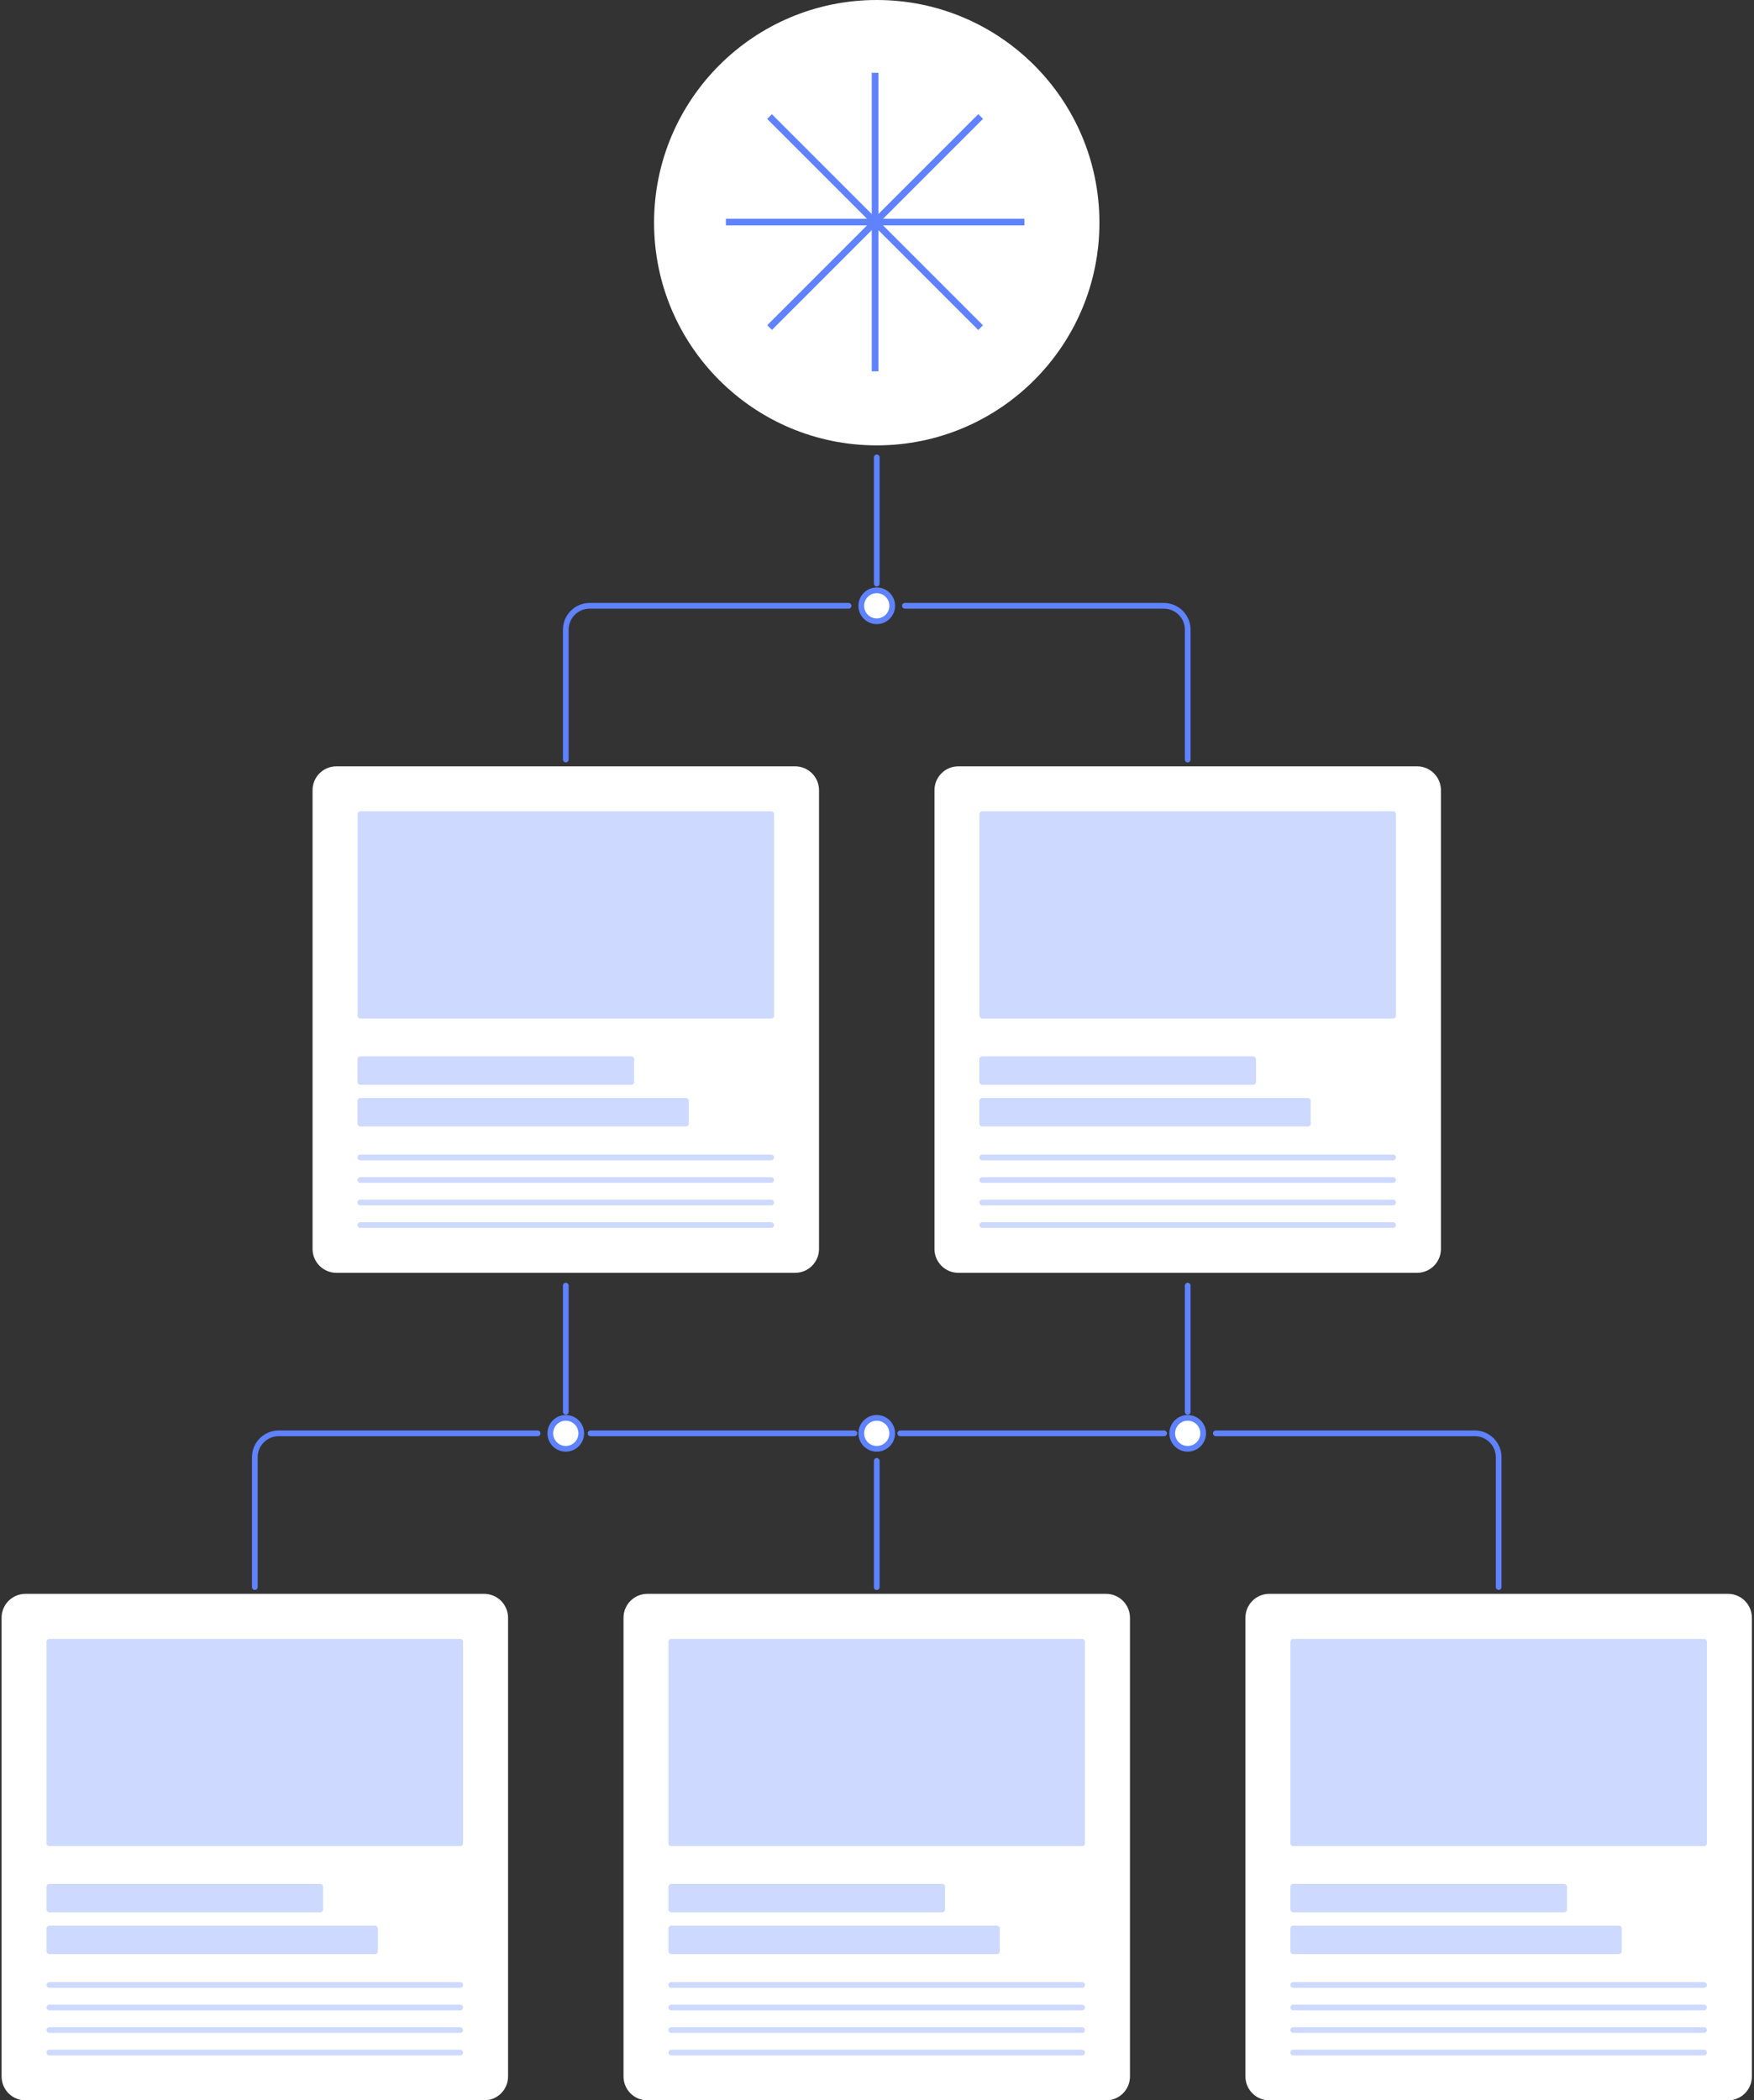 <?xml version="1.0" encoding="UTF-8"?> <svg xmlns="http://www.w3.org/2000/svg" width="461" height="552" viewBox="0 0 461 552" fill="none"><rect x="0" y="0" width="461" height="552" fill="#333333" stroke="none"/><path d="M230.433 117.053C262.757 117.053 288.96 90.85 288.96 58.527C288.96 26.203 262.757 0 230.433 0C198.11 0 171.907 26.203 171.907 58.527C171.907 90.85 198.11 117.053 230.433 117.053Z" fill="white"></path><path d="M230.872 19.138H229.118V97.588H230.872V19.138Z" fill="#5F82FF"></path><path d="M269.237 59.24V57.486L190.786 57.486V59.24L269.237 59.24Z" fill="#5F82FF"></path><path d="M202.873 30.015L201.633 31.255L257.106 86.727L258.346 85.487L202.873 30.015Z" fill="#5F82FF"></path><path d="M258.36 31.241L257.12 30.001L201.648 85.474L202.887 86.713L258.36 31.241Z" fill="#5F82FF"></path><path d="M208.984 201.4H88.424C84.943 201.4 82.147 204.221 82.147 207.677V328.237C82.147 331.719 84.968 334.514 88.424 334.514H208.984C212.466 334.514 215.261 331.693 215.261 328.237V207.677C215.261 204.221 212.441 201.4 208.984 201.4Z" fill="white"></path><path d="M202.701 266.941V213.98L94.72 213.98L94.72 266.941H202.701Z" fill="#CED9FF" stroke="#CED9FF" stroke-width="1.5" stroke-miterlimit="10" stroke-linecap="round" stroke-linejoin="round"></path><path d="M180.293 289.329H94.701V295.301H180.293V289.329Z" fill="#CED9FF" stroke="#CED9FF" stroke-width="1.5" stroke-miterlimit="10" stroke-linecap="round" stroke-linejoin="round"></path><path d="M165.909 278.376H94.701V284.348H165.909V278.376Z" fill="#CED9FF" stroke="#CED9FF" stroke-width="1.5" stroke-miterlimit="10" stroke-linecap="round" stroke-linejoin="round"></path><path d="M94.701 304.196H202.682" stroke="#CED9FF" stroke-width="1.5" stroke-miterlimit="10" stroke-linecap="round" stroke-linejoin="round"></path><path d="M94.701 310.117H202.682" stroke="#CED9FF" stroke-width="1.5" stroke-miterlimit="10" stroke-linecap="round" stroke-linejoin="round"></path><path d="M94.701 316.039H202.682" stroke="#CED9FF" stroke-width="1.5" stroke-miterlimit="10" stroke-linecap="round" stroke-linejoin="round"></path><path d="M94.701 321.96H202.682" stroke="#CED9FF" stroke-width="1.5" stroke-miterlimit="10" stroke-linecap="round" stroke-linejoin="round"></path><path d="M372.442 201.4H251.882C248.4 201.4 245.605 204.221 245.605 207.677V328.237C245.605 331.719 248.426 334.514 251.882 334.514H372.442C375.924 334.514 378.719 331.693 378.719 328.237V207.677C378.719 204.221 375.898 201.4 372.442 201.4Z" fill="white"></path><path d="M366.159 266.941V213.979L258.179 213.979V266.941H366.159Z" fill="#CED9FF" stroke="#CED9FF" stroke-width="1.5" stroke-miterlimit="10" stroke-linecap="round" stroke-linejoin="round"></path><path d="M343.751 289.329H258.159V295.301H343.751V289.329Z" fill="#CED9FF" stroke="#CED9FF" stroke-width="1.5" stroke-miterlimit="10" stroke-linecap="round" stroke-linejoin="round"></path><path d="M329.367 278.376H258.159V284.348H329.367V278.376Z" fill="#CED9FF" stroke="#CED9FF" stroke-width="1.5" stroke-miterlimit="10" stroke-linecap="round" stroke-linejoin="round"></path><path d="M258.159 304.196H366.14" stroke="#CED9FF" stroke-width="1.5" stroke-miterlimit="10" stroke-linecap="round" stroke-linejoin="round"></path><path d="M258.159 310.117H366.14" stroke="#CED9FF" stroke-width="1.5" stroke-miterlimit="10" stroke-linecap="round" stroke-linejoin="round"></path><path d="M258.159 316.039H366.14" stroke="#CED9FF" stroke-width="1.5" stroke-miterlimit="10" stroke-linecap="round" stroke-linejoin="round"></path><path d="M258.159 321.96H366.14" stroke="#CED9FF" stroke-width="1.5" stroke-miterlimit="10" stroke-linecap="round" stroke-linejoin="round"></path><path d="M127.256 418.885H6.695C3.214 418.885 0.418 421.706 0.418 425.163V545.723C0.418 549.204 3.239 552 6.695 552H127.256C130.737 552 133.533 549.179 133.533 545.723V425.188C133.533 421.706 130.712 418.885 127.256 418.885Z" fill="white"></path><path d="M120.954 484.436L120.954 431.475H12.973L12.973 484.436H120.954Z" fill="#CED9FF" stroke="#CED9FF" stroke-width="1.5" stroke-miterlimit="10" stroke-linecap="round" stroke-linejoin="round"></path><path d="M98.564 506.841H12.972V512.813H98.564V506.841Z" fill="#CED9FF" stroke="#CED9FF" stroke-width="1.5" stroke-miterlimit="10" stroke-linecap="round" stroke-linejoin="round"></path><path d="M84.18 495.862H12.972V501.834H84.18V495.862Z" fill="#CED9FF" stroke="#CED9FF" stroke-width="1.5" stroke-miterlimit="10" stroke-linecap="round" stroke-linejoin="round"></path><path d="M12.972 521.682H120.953" stroke="#CED9FF" stroke-width="1.5" stroke-miterlimit="10" stroke-linecap="round" stroke-linejoin="round"></path><path d="M12.972 527.603H120.953" stroke="#CED9FF" stroke-width="1.5" stroke-miterlimit="10" stroke-linecap="round" stroke-linejoin="round"></path><path d="M12.972 533.524H120.953" stroke="#CED9FF" stroke-width="1.5" stroke-miterlimit="10" stroke-linecap="round" stroke-linejoin="round"></path><path d="M12.972 539.446H120.953" stroke="#CED9FF" stroke-width="1.5" stroke-miterlimit="10" stroke-linecap="round" stroke-linejoin="round"></path><path d="M290.713 418.885H170.153C166.671 418.885 163.876 421.706 163.876 425.163V545.723C163.876 549.204 166.697 552 170.153 552H290.713C294.195 552 296.99 549.179 296.99 545.723V425.188C296.99 421.706 294.169 418.885 290.713 418.885Z" fill="white"></path><path d="M284.412 484.434V431.473H176.432V484.434H284.412Z" fill="#CED9FF" stroke="#CED9FF" stroke-width="1.5" stroke-miterlimit="10" stroke-linecap="round" stroke-linejoin="round"></path><path d="M262.022 506.841H176.43V512.813H262.022V506.841Z" fill="#CED9FF" stroke="#CED9FF" stroke-width="1.5" stroke-miterlimit="10" stroke-linecap="round" stroke-linejoin="round"></path><path d="M247.638 495.862H176.43V501.834H247.638V495.862Z" fill="#CED9FF" stroke="#CED9FF" stroke-width="1.5" stroke-miterlimit="10" stroke-linecap="round" stroke-linejoin="round"></path><path d="M176.43 521.682H284.411" stroke="#CED9FF" stroke-width="1.5" stroke-miterlimit="10" stroke-linecap="round" stroke-linejoin="round"></path><path d="M176.43 527.603H284.411" stroke="#CED9FF" stroke-width="1.5" stroke-miterlimit="10" stroke-linecap="round" stroke-linejoin="round"></path><path d="M176.43 533.524H284.411" stroke="#CED9FF" stroke-width="1.5" stroke-miterlimit="10" stroke-linecap="round" stroke-linejoin="round"></path><path d="M176.43 539.446H284.411" stroke="#CED9FF" stroke-width="1.5" stroke-miterlimit="10" stroke-linecap="round" stroke-linejoin="round"></path><path d="M454.171 418.885H333.611C330.129 418.885 327.334 421.706 327.334 425.163V545.723C327.334 549.204 330.154 552 333.611 552H454.171C457.652 552 460.448 549.179 460.448 545.723V425.188C460.448 421.706 457.627 418.885 454.171 418.885Z" fill="white"></path><path d="M447.871 484.434V431.472H339.89V484.434H447.871Z" fill="#CED9FF" stroke="#CED9FF" stroke-width="1.5" stroke-miterlimit="10" stroke-linecap="round" stroke-linejoin="round"></path><path d="M425.479 506.841H339.888V512.813H425.479V506.841Z" fill="#CED9FF" stroke="#CED9FF" stroke-width="1.5" stroke-miterlimit="10" stroke-linecap="round" stroke-linejoin="round"></path><path d="M411.096 495.862H339.888V501.834H411.096V495.862Z" fill="#CED9FF" stroke="#CED9FF" stroke-width="1.5" stroke-miterlimit="10" stroke-linecap="round" stroke-linejoin="round"></path><path d="M339.888 521.682H447.869" stroke="#CED9FF" stroke-width="1.5" stroke-miterlimit="10" stroke-linecap="round" stroke-linejoin="round"></path><path d="M339.888 527.603H447.869" stroke="#CED9FF" stroke-width="1.5" stroke-miterlimit="10" stroke-linecap="round" stroke-linejoin="round"></path><path d="M339.888 533.524H447.869" stroke="#CED9FF" stroke-width="1.5" stroke-miterlimit="10" stroke-linecap="round" stroke-linejoin="round"></path><path d="M339.888 539.446H447.869" stroke="#CED9FF" stroke-width="1.5" stroke-miterlimit="10" stroke-linecap="round" stroke-linejoin="round"></path><path d="M230.433 163.279C232.679 163.279 234.499 161.459 234.499 159.213C234.499 156.968 232.679 155.147 230.433 155.147C228.188 155.147 226.367 156.968 226.367 159.213C226.367 161.459 228.188 163.279 230.433 163.279Z" fill="white" stroke="#5F82FF" stroke-width="1.5" stroke-miterlimit="10" stroke-linecap="round" stroke-linejoin="round"></path><path d="M312.162 380.766C314.408 380.766 316.228 378.945 316.228 376.7C316.228 374.454 314.408 372.634 312.162 372.634C309.916 372.634 308.096 374.454 308.096 376.7C308.096 378.945 309.916 380.766 312.162 380.766Z" fill="white" stroke="#5F82FF" stroke-width="1.5" stroke-miterlimit="10" stroke-linecap="round" stroke-linejoin="round"></path><path d="M230.433 380.766C232.679 380.766 234.499 378.945 234.499 376.7C234.499 374.454 232.679 372.634 230.433 372.634C228.188 372.634 226.367 374.454 226.367 376.7C226.367 378.945 228.188 380.766 230.433 380.766Z" fill="white" stroke="#5F82FF" stroke-width="1.5" stroke-miterlimit="10" stroke-linecap="round" stroke-linejoin="round"></path><path d="M148.704 380.766C150.95 380.766 152.77 378.945 152.77 376.7C152.77 374.454 150.95 372.634 148.704 372.634C146.459 372.634 144.638 374.454 144.638 376.7C144.638 378.945 146.459 380.766 148.704 380.766Z" fill="white" stroke="#5F82FF" stroke-width="1.5" stroke-miterlimit="10" stroke-linecap="round" stroke-linejoin="round"></path><path d="M230.433 120.205V153.394" stroke="#5F82FF" stroke-width="1.5" stroke-miterlimit="10" stroke-linecap="round" stroke-linejoin="round"></path><path d="M312.162 337.868V371.058" stroke="#5F82FF" stroke-width="1.5" stroke-miterlimit="10" stroke-linecap="round" stroke-linejoin="round"></path><path d="M148.704 337.868V371.058" stroke="#5F82FF" stroke-width="1.5" stroke-miterlimit="10" stroke-linecap="round" stroke-linejoin="round"></path><path d="M230.433 383.942V417.132" stroke="#5F82FF" stroke-width="1.5" stroke-miterlimit="10" stroke-linecap="round" stroke-linejoin="round"></path><path d="M237.828 159.214H305.885C309.367 159.214 312.162 162.034 312.162 165.491V199.621" stroke="#5F82FF" stroke-width="1.5" stroke-miterlimit="10" stroke-linecap="round" stroke-linejoin="round"></path><path d="M223.038 159.214H154.981C151.5 159.214 148.704 162.034 148.704 165.491V199.621" stroke="#5F82FF" stroke-width="1.5" stroke-miterlimit="10" stroke-linecap="round" stroke-linejoin="round"></path><path d="M319.557 376.7H387.614C391.095 376.7 393.891 379.521 393.891 382.977V417.107" stroke="#5F82FF" stroke-width="1.5" stroke-miterlimit="10" stroke-linecap="round" stroke-linejoin="round"></path><path d="M141.309 376.7H73.252C69.771 376.7 66.975 379.521 66.975 382.977V417.107" stroke="#5F82FF" stroke-width="1.5" stroke-miterlimit="10" stroke-linecap="round" stroke-linejoin="round"></path><path d="M236.609 376.7H305.961" stroke="#5F82FF" stroke-width="1.5" stroke-miterlimit="10" stroke-linecap="round" stroke-linejoin="round"></path><path d="M155.21 376.7H224.563" stroke="#5F82FF" stroke-width="1.5" stroke-miterlimit="10" stroke-linecap="round" stroke-linejoin="round"></path></svg> 